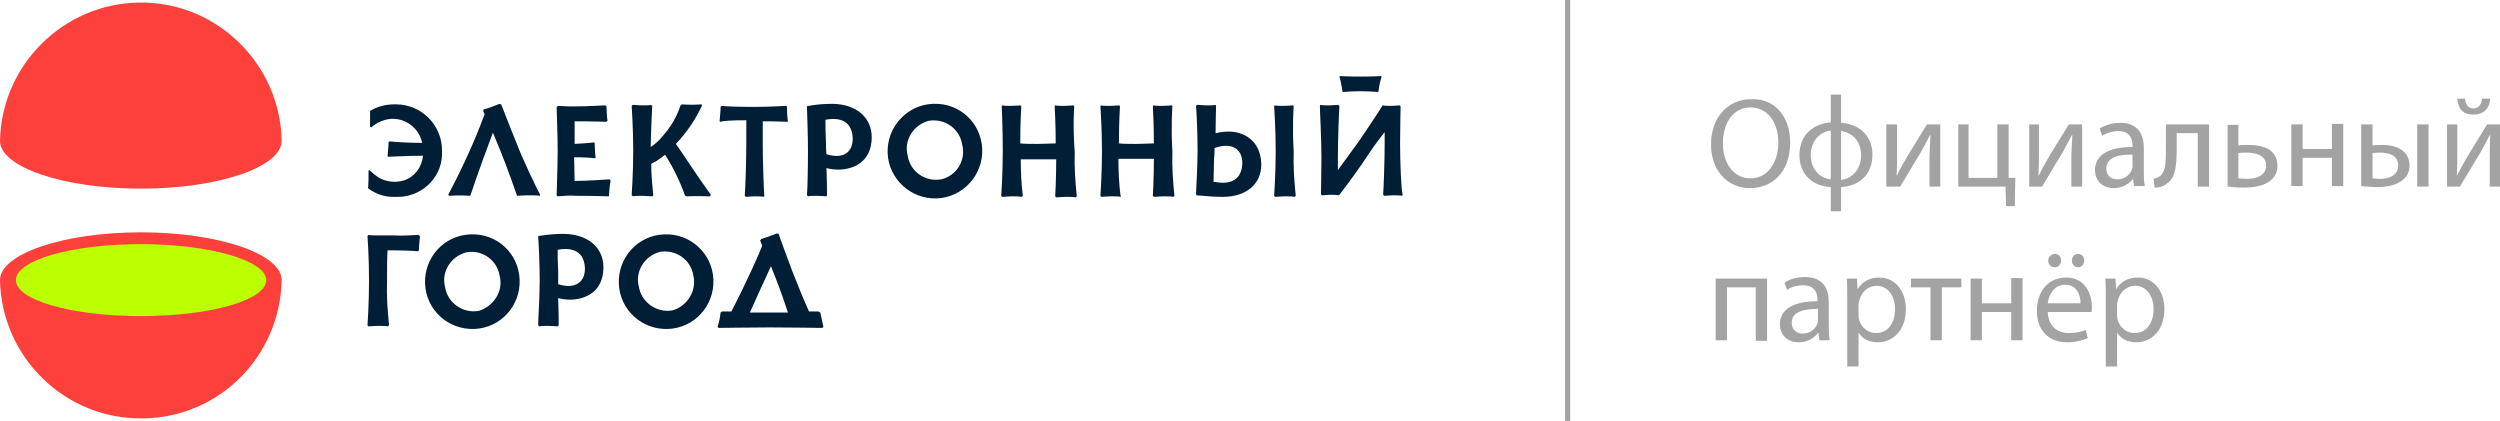 <?xml version="1.0" encoding="utf-8"?>
<!-- Generator: Adobe Illustrator 21.0.0, SVG Export Plug-In . SVG Version: 6.00 Build 0)  -->
<svg version="1.1" id="Слой_1" xmlns="http://www.w3.org/2000/svg" xmlns:xlink="http://www.w3.org/1999/xlink" x="0px" y="0px"
	 viewBox="0 0 486.4 81.9" style="enable-background:new 0 0 486.4 81.9;" xml:space="preserve">
<style type="text/css">
	.st0{fill:#001E35;}
	.st1{fill:#FE403C;}
	.st2{fill:#BBFF00;}
	.st3{fill:#A3A3A3;}
	.st4{fill:none;stroke:#A3A3A3;stroke-miterlimit:10;}
</style>
<path class="st0" d="M138.3,37.9c-0.1,0.1-0.1,0.2-0.1,0.3c-0.7,0-2.7-0.1-4.6,0c-0.1-0.1-0.2-0.1-0.3-0.1c-1-2.8-2.3-5.5-3.9-8
	c-0.6,0.5-1.2,0.9-1.8,1.3c-0.3,0.1-0.6,0.3-0.9,0.5c0,2,0.2,4.1,0.4,6.1c-0.1,0.1-0.1,0.1-0.2,0.2c-0.4,0-1.3-0.1-2-0.1
	s-1.4,0-1.8,0.1c0-0.1-0.1-0.1-0.2-0.2c0,0,0.3-4.4,0.3-8.7s-0.3-8.7-0.3-8.7c0.1-0.1,0.1-0.1,0.2-0.2c0.3,0,1.1,0.1,1.8,0.1
	s1.5,0,1.8-0.1c0,0.1,0.1,0.1,0.2,0.2c0,0-0.2,3.4-0.3,8c0.9-0.6,1.7-1.3,2.4-2.2c1.5-1.7,2.7-3.7,3.4-5.9c0.1,0,0.2-0.1,0.2-0.2
	c1.3,0.1,2.6,0.1,3.9,0c0,0.1,0.1,0.1,0.1,0.2c-1.3,2.8-3,5.3-5.1,7.5C132.6,29.5,135.2,33.6,138.3,37.9z M209,20.7l-0.1-0.2
	c-0.3,0-1.1,0.1-1.8,0.1s-1.5,0-1.8-0.1l-0.1,0.2c0,0,0.2,3.4,0.2,7.2c-1,0-2.2,0.1-3.5,0.1s-2.5,0-3.4-0.1c0-4.2,0.2-7.2,0.2-7.2
	c-0.1-0.1-0.1-0.1-0.1-0.2c-0.3,0-1.1,0.1-1.8,0.1s-1.5,0-1.8-0.1c0,0.1-0.1,0.1-0.1,0.2c0,0,0.2,4.3,0.2,8.7s-0.3,8.7-0.3,8.7
	c0.1,0.1,0.1,0.1,0.2,0.2c0.3,0,1.1-0.1,1.8-0.1s1.6,0,2,0.1l0.2-0.2c-0.3-2.4-0.4-4.8-0.4-7.1h6.9c0,3.8-0.2,7.2-0.2,7.2
	c0.1,0.1,0.1,0.1,0.2,0.2c0.3,0,1.1-0.1,1.8-0.1s1.6,0,2,0.1c0-0.1,0.1-0.1,0.2-0.2c-0.3-2.9-0.5-5.8-0.4-8.6
	C208.7,24.4,209,20.7,209,20.7L209,20.7z M145.2,23.4V28c0,3.5-0.2,9-0.3,10.1c0.1,0,0.1,0.1,0.2,0.2c0.3,0,1.1-0.1,1.7-0.1
	s1.5,0,1.8,0.1c0-0.1,0.1-0.1,0.1-0.2c-0.1-1.2-0.3-6.6-0.3-10v-4.5c3.1,0,4.4,0.1,4.8,0.1l0.1-0.1c-0.1-0.5-0.2-1.9-0.2-2.9
	l-0.1-0.1c-0.6,0-3.1,0.2-6.3,0.2s-5.6-0.1-6.3-0.2c-0.1,0.1-0.1,0.1-0.2,0.2c0,1-0.2,2.4-0.2,2.8c0.1,0,0.1,0.1,0.1,0.1
	C140.9,23.5,142.2,23.4,145.2,23.4L145.2,23.4z M261.3,17.9c2.3-0.2,4.5-0.2,6.8,0c0-0.1,0.1-0.1,0.1-0.1c0.1-1,0.3-1.9,0.6-2.9
	l-0.1-0.1c-0.3,0-1.3,0.1-4,0.1s-3.7-0.1-4-0.1l-0.1,0.1c0.3,0.9,0.4,1.9,0.6,2.9C261.2,17.8,261.2,17.8,261.3,17.9L261.3,17.9z
	 M228.1,20.7l-0.1-0.2c-0.3,0-1.1,0.1-1.8,0.1s-1.5,0-1.8-0.1l-0.1,0.2c0,0,0.2,3.4,0.2,7.2c-1,0-2.1,0.1-3.4,0.1s-2.5,0-3.4-0.1
	c0-4.2,0.2-7.2,0.2-7.2c-0.1-0.1-0.1-0.1-0.1-0.2c-0.3,0-1.1,0.1-1.8,0.1s-1.5,0-1.8-0.1c0,0.1-0.1,0.1-0.1,0.2c0,0,0.3,4.4,0.3,8.7
	s-0.3,8.7-0.3,8.7c0.1,0.1,0.1,0.1,0.2,0.2c0.3,0,1.1-0.1,1.8-0.1s1.6,0,2,0.1L218,38c-0.3-2.4-0.4-4.8-0.4-7.1h6.9
	c0,3.7-0.2,7.2-0.2,7.2c0.1,0.1,0.1,0.1,0.2,0.2c0.3,0,1.1-0.1,1.8-0.1s1.6,0,2,0.1c0-0.1,0.1-0.1,0.2-0.2c-0.3-2.9-0.5-5.8-0.4-8.6
	C227.8,24.4,228.1,20.7,228.1,20.7z M159.6,60.8c0.2,0.9,0.4,1.9,0.6,2.8c-0.1,0.1-0.1,0.1-0.2,0.2c-1,0-5.5-0.1-10.1-0.1
	s-9,0.1-10.1,0.1c0-0.1-0.1-0.1-0.2-0.2c0.3-0.9,0.5-1.8,0.6-2.8c0.1-0.1,0.2-0.1,0.3-0.2h1.8c2.9-5.6,5.4-11.2,6-12.8
	c-0.2-0.5-0.3-0.8-0.4-1c0.1-0.1,0.1-0.2,0.2-0.3c1-0.3,2.1-0.7,3.1-1.1c0.1,0.1,0.2,0.1,0.3,0.1c0.3,1,1.4,3.9,2.7,7.4
	c0.9,2.3,2.2,5.5,3.2,7.7h1.8C159.4,60.7,159.5,60.8,159.6,60.8L159.6,60.8z M150,60.8h3.3c-0.6-1.8-1.4-4.2-2.2-6.2
	c-0.4-1-0.8-2-1.1-2.8c-1.6,3.4-3.1,6.8-4.1,9C147.3,60.8,148.8,60.8,150,60.8L150,60.8z M81.4,45.7c-1.6,0.1-3.2,0.2-4.8,0.1h-3.1
	c-0.7,0-1.5,0-1.8-0.1c0,0.1-0.1,0.1-0.2,0.2c0,0,0.3,4.3,0.3,8.7s-0.3,8.7-0.3,8.7c0.1,0.1,0.1,0.1,0.2,0.2c0.3,0,1.1-0.1,1.8-0.1
	s1.6,0,2,0.1c0-0.1,0.1-0.2,0.2-0.2c-0.3-2.9-0.5-5.7-0.4-8.6c0-2.3,0-4.4,0.1-6c2.8,0,5.3,0.1,5.9,0.2c0.1-0.1,0.1-0.1,0.2-0.2
	c0-1,0.2-2.3,0.2-2.8C81.5,45.8,81.4,45.8,81.4,45.7z M111.8,35.2c0-1.4-0.1-3-0.1-4.6c2.1,0,3.5,0.1,4,0.2c0-0.1,0.1-0.1,0.2-0.1
	c-0.1-0.5-0.2-1.9-0.2-2.9c-0.1,0-0.1-0.1-0.2-0.1c-0.5,0.1-1.9,0.2-3.7,0.3v-4.4c3.9,0,5.7,0.1,6.2,0.1c0-0.1,0.1-0.1,0.2-0.2
	c-0.1-0.5-0.2-1.9-0.2-2.8c-0.1,0-0.1-0.1-0.2-0.2c-0.7,0-3.2,0.2-6,0.2h-1.2c-0.7,0-1.6-0.1-2-0.1c-0.1,0.1-0.2,0.1-0.3,0.2
	c0,1,0.2,5.3,0.2,8.6s-0.2,7.6-0.2,8.6c0.1,0.1,0.1,0.1,0.2,0.2l1.4-0.1c1.1-0.1,2.1,0,2.1,0c4.1,0,5.9,0.1,6.4,0.1l0.1-0.1
	c0-1.3,0.3-3,0.3-3c-0.1-0.1-0.1-0.1-0.2-0.2C117.9,34.9,114.7,35.2,111.8,35.2z M169.6,26.7c0,4.9-3.7,6.3-6.5,6.3
	c-0.8,0-1.6-0.1-2.3-0.3c0.1,2.4,0.1,4.6,0.1,5.3c-0.1,0.1-0.1,0.1-0.1,0.2c-0.3,0-1.1-0.1-1.8-0.1s-1.4,0-1.8,0.1
	c0-0.1-0.1-0.1-0.2-0.2c0.1-1,0.2-5.3,0.2-8.7s-0.2-7.6-0.2-8.5c0-0.1,0.1-0.1,0.1-0.2c0.2,0,0.5,0,0.8-0.1c1.3-0.2,2.7-0.3,4.1-0.3
	C166.8,20.3,169.6,23,169.6,26.7z M165.9,26.8c-0.2-3.8-3.3-3.9-5.3-3.5c0,1.1,0,2.6,0.1,4.4c0,0.7,0,1.5,0.1,2.3
	C164.3,31.1,166,29.4,165.9,26.8z M251.7,20.7c-0.1-0.1-0.1-0.1-0.1-0.2c-0.3,0-1.1,0.1-1.8,0.1s-1.5,0-1.8-0.1
	c0,0.1-0.1,0.1-0.1,0.2c0,0,0.3,4.4,0.3,8.7s-0.3,8.7-0.3,8.7c0.1,0.1,0.1,0.1,0.2,0.2c0.3,0,1.1-0.1,1.8-0.1s1.6,0,2,0.1l0.2-0.2
	c-0.3-2.9-0.5-5.8-0.4-8.6C251.4,24.4,251.7,20.7,251.7,20.7L251.7,20.7z M245.4,32c0,3.7-2.8,6.3-7.5,6.3c-1.4,0-2.9-0.1-3.8-0.2
	c-0.5,0-1-0.1-1.3-0.1c0-0.1-0.1-0.1-0.1-0.2c0-0.9,0.3-5.1,0.3-8.5s-0.2-7.7-0.3-8.7c0.1-0.1,0.1-0.1,0.2-0.2
	c0.3,0,1.1,0.1,1.8,0.1s1.5,0,1.8-0.1c0,0.1,0.1,0.1,0.1,0.2c0,0.6-0.1,2.9-0.1,5.3h0.1c0.8-0.2,1.6-0.3,2.5-0.3
	C241.7,25.6,245.3,27.1,245.4,32L245.4,32z M236.3,28.8c0,0,0,1.4-0.1,2.2c0,1.8-0.1,3.3-0.1,4.4c0.1,0,0.2,0,0.3,0
	c2,0.4,5.1,0.3,5.3-3.5C241.8,29.3,240,27.5,236.3,28.8z M191.1,29c0.2,5.1-3.8,9.4-8.8,9.6c-5.1,0.2-9.4-3.8-9.6-8.8
	c-0.2-5.1,3.8-9.4,8.8-9.6h0.1C186.7,20,190.9,23.9,191.1,29L191.1,29L191.1,29z M187.2,28.1c-0.5-3.1-3.4-5.1-6.5-4.6l0,0
	c-3,0.8-4.9,3.8-4.1,6.8c0.5,3.1,3.4,5.1,6.4,4.6h0.1C186.1,34.2,188,31.2,187.2,28.1L187.2,28.1z M138.8,54.4
	c0.2,5.1-3.7,9.4-8.8,9.6c-5.1,0.2-9.4-3.7-9.6-8.8s3.7-9.4,8.8-9.6h0.1C134.3,45.4,138.6,49.3,138.8,54.4z M134.9,53.6
	c-0.5-3.1-3.4-5.1-6.5-4.6l0,0c-3,0.8-4.9,3.8-4.1,6.8c0.5,3,3.4,5.1,6.5,4.6l0,0C133.7,59.6,135.6,56.6,134.9,53.6L134.9,53.6z
	 M101.1,54.4c0.2,5.1-3.7,9.4-8.8,9.6c-5.1,0.2-9.4-3.7-9.6-8.8s3.7-9.4,8.8-9.6h0.1C96.7,45.4,100.9,49.3,101.1,54.4L101.1,54.4z
	 M97.2,53.6c-0.5-3-3.4-5.1-6.5-4.5c-3,0.8-4.9,3.8-4.1,6.8c0.5,3,3.4,5.1,6.5,4.6l0,0C96.1,59.6,98,56.6,97.2,53.6z M77,38.3
	c4.7,0.2,8.8-3.4,9-8.1c0-0.3,0-0.6,0-0.9c0-5-4-9-9-9c-0.1,0-0.1,0-0.2,0c-1.7,0-3.4,0.4-4.8,1.3v3.1c0.1,0,0.2,0,0.2,0.1
	c0.8-0.7,1.7-1.2,2.8-1.5c3.1-0.8,6.3,1.1,7.1,4.3c0,0.1,0,0.2,0.1,0.2c-2.8,0-5.8-0.2-6.4-0.3c-0.1,0.1-0.1,0.1-0.2,0.1
	c0,1-0.2,2.4-0.2,2.8c0.1,0,0.1,0.1,0.1,0.1c0.6,0,3.6-0.2,6.8-0.2c-0.2,2.2-1.6,4.1-3.7,4.8c-1.7,0.5-3.5,0.3-5-0.6
	c-0.6-0.4-1.2-0.9-1.7-1.4l-0.2,0.1v1.7c0,0.8-0.1,1.7-0.1,1.7C73.1,37.8,75,38.4,77,38.3z M272.4,27.9c0-3.3,0.1-6.4,0.1-7.2
	c-0.1-0.1-0.1-0.1-0.2-0.2c-0.3,0-0.9,0.1-1.6,0.1s-1.3,0-1.6-0.1H269c-0.4,0.7-3.1,4.8-4.7,7.1c-1,1.4-2.7,3.7-4,5.5v-2.4
	c0-3.4,0.2-9,0.3-10.1c-0.1,0-0.1-0.1-0.2-0.2c-0.4,0-1.1,0.1-1.7,0.1s-1.5,0-1.8-0.1c0,0.1-0.1,0.1-0.1,0.2c0,1.1,0.3,6.6,0.3,10
	S257,37,257,37.8c0.1,0.1,0.1,0.1,0.2,0.2c0.3,0,0.9-0.1,1.6-0.1s1.3,0,1.6,0.1l0.1-0.1h0.1c0.4-0.6,2.4-3,5.6-7.8
	c1.1-1.7,2.4-3.4,3.2-4.4v2.1c0,3.5-0.2,9-0.3,10.1c0.1,0,0.1,0.1,0.2,0.2c0.4,0,1.1-0.1,1.7-0.1s1.5,0,1.8,0.1
	c0-0.1,0.1-0.1,0.1-0.2C272.6,36.8,272.4,31.3,272.4,27.9z M105.1,37.9c-0.6-1.1-3.3-6.6-4.7-10.3c-1.4-3.4-2.5-6.4-2.9-7.3
	c-0.1,0-0.2,0-0.3-0.1c-1,0.4-2,0.8-3.1,1.1c0,0.1-0.1,0.2-0.1,0.3c0.1,0.1,0.1,0.3,0.3,0.6c-2,5.4-4.4,10.6-7.1,15.7l0.2,0.2
	c1.4-0.1,2.7-0.1,4.1,0c0,0,1.5-4.6,4.4-12.3l1.4,3.4c1.6,3.9,3.3,8.9,3.3,8.9s1-0.1,2.1-0.1c0.8,0,2,0,2.4,0.1
	C105,38,105.1,38,105.1,37.9L105.1,37.9z M117.4,52c0,4.9-3.7,6.3-6.5,6.3c-0.8,0-1.6-0.1-2.3-0.3c0.1,2.4,0.1,4.6,0.1,5.3
	c-0.1,0.1-0.1,0.1-0.2,0.2c-0.3,0-1.1-0.1-1.8-0.1s-1.4,0-1.8,0.1c0-0.1-0.1-0.1-0.2-0.2c0-1,0.3-5.3,0.3-8.7s-0.2-7.6-0.3-8.5
	c0-0.1,0.1-0.1,0.1-0.2l0.8-0.1c1.3-0.2,2.7-0.3,4.1-0.3C114.6,45.6,117.4,48.3,117.4,52z M113.8,52.1c-0.2-3.8-3.3-3.9-5.3-3.5
	c0,1.1,0,2.6,0.1,4.4v2.3C112.1,56.4,113.9,54.7,113.8,52.1L113.8,52.1z"/>
<path class="st1" d="M54.8,54.5c0-5.1-12.3-9.3-27.4-9.3S0,49.4,0,54.5c0.3,15.1,12.8,27.2,27.9,26.9C42.7,81.2,54.5,69.3,54.8,54.5
	z"/>
<path class="st2" d="M51.8,54.5c0,3.9-10.9,7-24.4,7s-24.3-3.1-24.3-7s10.9-7,24.3-7S51.8,50.7,51.8,54.5"/>
<path class="st1" d="M54.8,27.4C54.5,12.3,42,0.2,26.9,0.5C12.2,0.8,0.3,12.7,0,27.4c0,5.1,12.3,9.3,27.4,9.3S54.8,32.5,54.8,27.4z"
	/>
<g>
	<path class="st3" d="M348.3,27.7c0,5.8-3.5,8.9-7.8,8.9c-4.4,0-7.6-3.4-7.6-8.5c0-5.3,3.3-8.8,7.8-8.8
		C345.3,19.1,348.3,22.7,348.3,27.7z M335.2,27.9c0,3.6,1.9,6.8,5.4,6.8c3.4,0,5.4-3.2,5.4-7c0-3.3-1.7-6.8-5.4-6.8
		C337,20.9,335.2,24.2,335.2,27.9z"/>
	<path class="st3" d="M358.2,18.5v5.4c3.5,0.2,6.1,2.5,6.1,6.2c0,4-2.7,6.1-6.1,6.3v4.7h-2v-4.7c-3.5-0.2-6.1-2.4-6.1-6.2
		c0-4,2.7-6.1,6.1-6.4v-5.4H358.2z M356.2,25.4c-2.4,0.3-3.9,2.3-3.9,4.8c0,2.5,1.5,4.4,3.9,4.7V25.4z M358.2,35
		c2.4-0.3,3.9-2.3,3.9-4.8c0-2.5-1.5-4.4-3.9-4.7V35z"/>
	<path class="st3" d="M369.1,24.2v5.1c0,1.9,0,3.1-0.1,4.8l0.1,0c0.7-1.5,1.2-2.3,2-3.7l3.8-6.2h2.6v12.1h-2.1v-5.1
		c0-2,0.1-3,0.2-4.9h-0.1c-0.8,1.5-1.3,2.5-2,3.7c-1.2,1.9-2.5,4.2-3.8,6.3H367V24.2H369.1z"/>
	<path class="st3" d="M383,24.2v10.4h5.6V24.2h2.2v10.4l1.3,0l-0.1,5.5h-1.7l-0.1-3.8h-9.2V24.2H383z"/>
	<path class="st3" d="M396.7,24.2v5.1c0,1.9,0,3.1-0.1,4.8l0.1,0c0.7-1.5,1.2-2.3,2-3.7l3.8-6.2h2.6v12.1h-2.1v-5.1
		c0-2,0.1-3,0.2-4.9h-0.1c-0.8,1.5-1.3,2.5-2,3.7c-1.2,1.9-2.5,4.2-3.8,6.3h-2.5V24.2H396.7z"/>
	<path class="st3" d="M415.2,36.3l-0.2-1.5H415c-0.7,0.9-2,1.8-3.7,1.8c-2.5,0-3.7-1.7-3.7-3.5c0-2.9,2.6-4.5,7.3-4.5v-0.3
		c0-1-0.3-2.8-2.8-2.8c-1.1,0-2.3,0.4-3.1,0.9l-0.5-1.4c1-0.6,2.4-1.1,4-1.1c3.7,0,4.6,2.5,4.6,4.9v4.5c0,1,0,2.1,0.2,2.9H415.2z
		 M414.9,30.1c-2.4-0.1-5.1,0.4-5.1,2.7c0,1.4,1,2.1,2.1,2.1c1.6,0,2.6-1,2.9-2c0.1-0.2,0.1-0.5,0.1-0.7V30.1z"/>
	<path class="st3" d="M429.8,24.2v12.1h-2.2V25.9h-4.1V29c0,3.4-0.3,5.7-1.9,6.7c-0.6,0.5-1.3,0.8-2.4,0.8l-0.2-1.7
		c0.4-0.1,0.9-0.3,1.2-0.5c1.1-0.8,1.2-2.5,1.2-5.2v-4.9H429.8z"/>
	<path class="st3" d="M435.5,24.2v4.1c0.5-0.1,1.3-0.1,2-0.1c2.7,0,5.6,0.8,5.6,4.1c0,1.2-0.5,2.1-1.3,2.8c-1.3,1.1-3.5,1.4-5.2,1.4
		c-1.2,0-2.3-0.1-3.2-0.2v-12H435.5z M435.5,34.7c0.4,0,0.9,0.1,1.6,0.1c1.7,0,3.8-0.5,3.8-2.6c0-2.1-2.2-2.5-3.8-2.5
		c-0.6,0-1.1,0-1.6,0.1V34.7z"/>
	<path class="st3" d="M448,24.2V29h5.7v-4.9h2.2v12.1h-2.2v-5.5H448v5.5h-2.2V24.2H448z"/>
	<path class="st3" d="M461.6,24.2v4.1c0.5-0.1,1.2-0.1,2-0.1c2.6,0,5.2,1.1,5.2,4c0,1.3-0.5,2.1-1.3,2.8c-1.3,1.1-3.3,1.4-4.9,1.4
		c-1.2,0-2.3-0.1-3.2-0.2v-12H461.6z M461.6,34.7c0.4,0,0.9,0.1,1.5,0.1c1.7,0,3.5-0.7,3.5-2.6c0-1.9-1.7-2.5-3.4-2.5
		c-0.6,0-1.2,0-1.6,0.1V34.7z M472.5,24.2v12.1h-2.2V24.2H472.5z"/>
	<path class="st3" d="M478.1,24.2v5.1c0,1.9,0,3.1-0.1,4.8l0.1,0c0.7-1.5,1.2-2.3,2-3.7l3.8-6.2h2.6v12.1h-2.1v-5.1c0-2,0-3,0.1-4.9
		h-0.1c-0.8,1.5-1.3,2.5-2,3.7c-1.2,1.9-2.5,4.2-3.8,6.3h-2.5V24.2H478.1z M479.6,19.2c0.1,1.1,0.6,1.9,1.6,1.9
		c1.1,0,1.6-0.8,1.7-1.9h1.6c-0.1,2-1.4,3.1-3.3,3.1c-2.2,0-3-1.4-3.1-3.1H479.6z"/>
	<path class="st3" d="M343.8,54.2v12.1h-2.2V55.9h-5.6v10.3h-2.2V54.2H343.8z"/>
	<path class="st3" d="M354,66.3l-0.2-1.5h-0.1c-0.7,0.9-2,1.8-3.7,1.8c-2.5,0-3.7-1.7-3.7-3.5c0-2.9,2.6-4.5,7.3-4.5v-0.3
		c0-1-0.3-2.8-2.8-2.8c-1.1,0-2.3,0.3-3.1,0.9l-0.5-1.4c1-0.7,2.4-1.1,4-1.1c3.7,0,4.6,2.5,4.6,4.9v4.5c0,1,0,2.1,0.2,2.9H354z
		 M353.7,60.1c-2.4,0-5.1,0.4-5.1,2.7c0,1.4,1,2.1,2.1,2.1c1.6,0,2.6-1,2.9-2c0.1-0.2,0.1-0.5,0.1-0.7V60.1z"/>
	<path class="st3" d="M359.4,58.1c0-1.5,0-2.8-0.1-3.9h2l0.1,2.1h0c0.9-1.5,2.3-2.3,4.3-2.3c2.9,0,5.1,2.5,5.1,6.1
		c0,4.3-2.6,6.5-5.5,6.5c-1.6,0-3-0.7-3.7-1.9h0v6.6h-2.2V58.1z M361.6,61.3c0,0.3,0,0.6,0.1,0.9c0.4,1.5,1.7,2.6,3.3,2.6
		c2.3,0,3.7-1.9,3.7-4.7c0-2.4-1.3-4.5-3.6-4.5c-1.5,0-2.9,1.1-3.3,2.7c-0.1,0.3-0.2,0.6-0.2,0.9V61.3z"/>
	<path class="st3" d="M381.6,54.2v1.7h-3.8v10.3h-2.2V55.9h-3.8v-1.7H381.6z"/>
	<path class="st3" d="M385.6,54.2V59h5.7v-4.9h2.2v12.1h-2.2v-5.5h-5.7v5.5h-2.2V54.2H385.6z"/>
	<path class="st3" d="M398.4,60.6c0.1,3,2,4.2,4.1,4.2c1.6,0,2.5-0.3,3.3-0.6l0.4,1.6c-0.8,0.3-2.1,0.8-4,0.8
		c-3.7,0-5.9-2.4-5.9-6.1s2.1-6.5,5.7-6.5c3.9,0,5,3.5,5,5.7c0,0.5,0,0.8-0.1,1H398.4z M404.8,59c0-1.4-0.6-3.6-3-3.6
		c-2.2,0-3.2,2-3.4,3.6H404.8z M398.5,50.7c0-0.7,0.6-1.3,1.3-1.3c0.7,0,1.2,0.5,1.2,1.3c0,0.7-0.5,1.3-1.2,1.3
		C399,52,398.5,51.4,398.5,50.7z M403.1,50.7c0-0.7,0.5-1.3,1.2-1.3c0.7,0,1.2,0.5,1.2,1.3c0,0.7-0.5,1.3-1.2,1.3
		C403.6,52,403.1,51.4,403.1,50.7z"/>
	<path class="st3" d="M409.7,58.1c0-1.5,0-2.8-0.1-3.9h2l0.1,2.1h0c0.9-1.5,2.3-2.3,4.3-2.3c2.9,0,5.1,2.5,5.1,6.1
		c0,4.3-2.6,6.5-5.5,6.5c-1.6,0-3-0.7-3.7-1.9h0v6.6h-2.2V58.1z M411.9,61.3c0,0.3,0,0.6,0.1,0.9c0.4,1.5,1.7,2.6,3.3,2.6
		c2.3,0,3.7-1.9,3.7-4.7c0-2.4-1.3-4.5-3.6-4.5c-1.5,0-2.9,1.1-3.3,2.7c-0.1,0.3-0.2,0.6-0.2,0.9V61.3z"/>
</g>
<line class="st4" x1="305" y1="0" x2="305" y2="81.9"/>
</svg>
